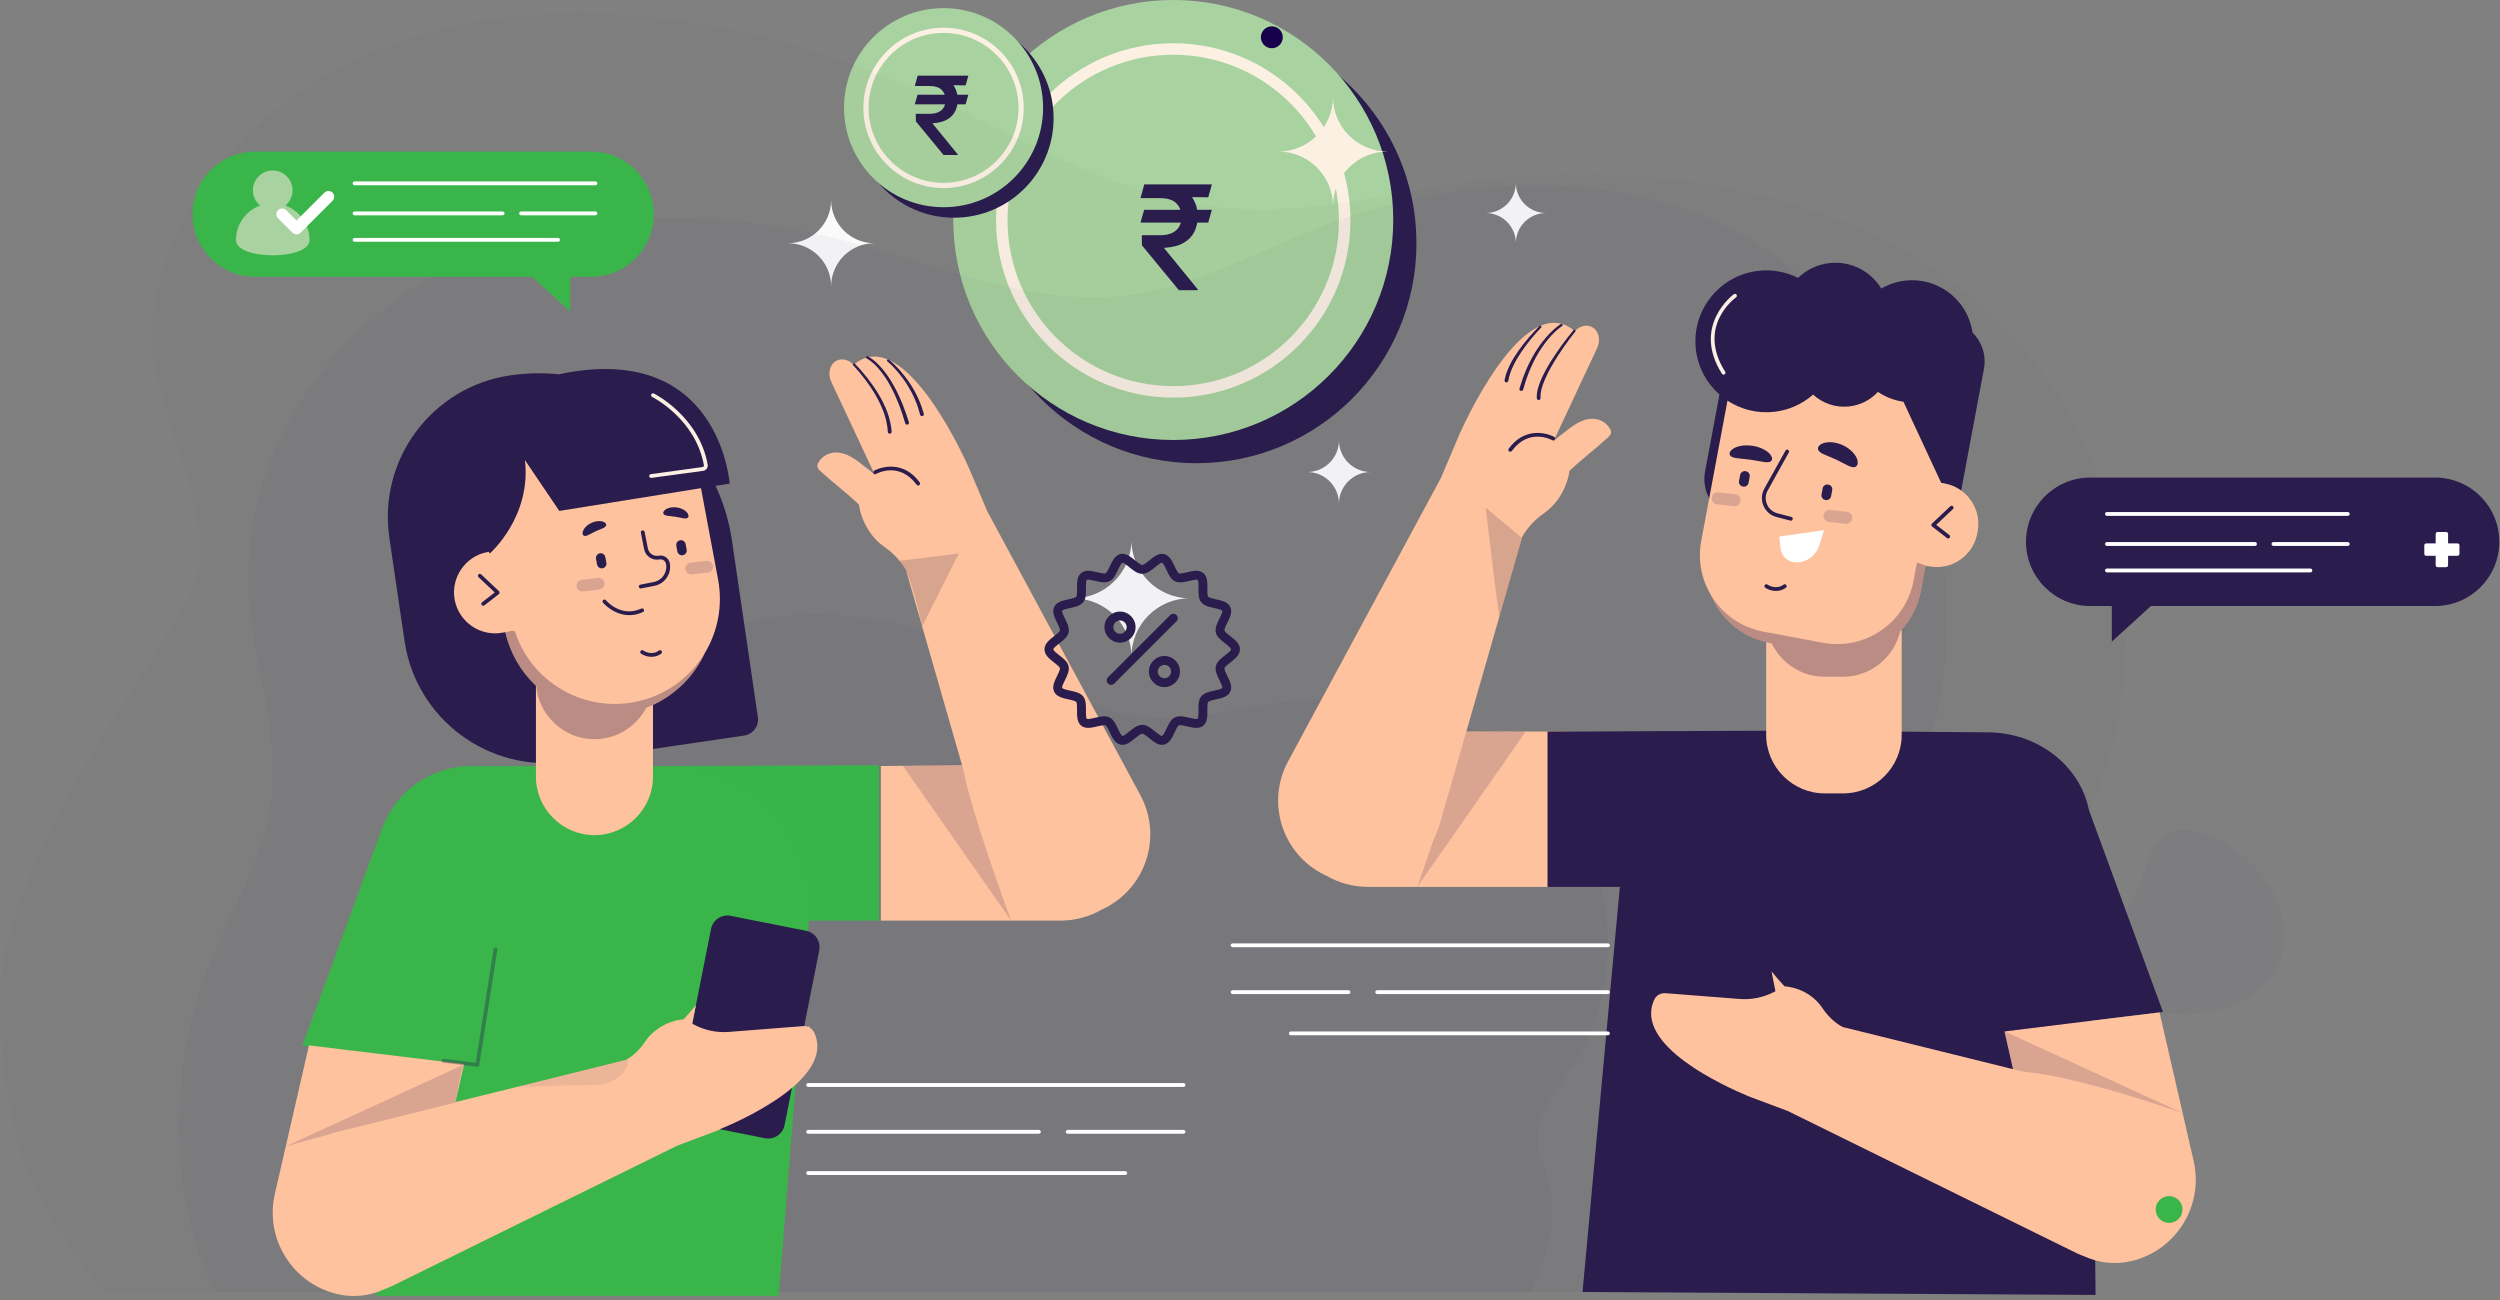 <svg width="550" height="286" viewBox="0 0 550 286" fill="none" xmlns="http://www.w3.org/2000/svg">
<rect x="0" y="0" width="550" height="286" fill="#808080" stroke="none"/>
<path d="M263.222 101.904C289.952 101.904 311.621 80.235 311.621 53.505C311.621 26.775 289.952 5.105 263.222 5.105C236.491 5.105 214.822 26.775 214.822 53.505C214.822 80.235 236.491 101.904 263.222 101.904Z" fill="#2A1C4D"/>
<path d="M258.116 96.799C284.846 96.799 306.516 75.13 306.516 48.399C306.516 21.669 284.846 0 258.116 0C231.386 0 209.717 21.669 209.717 48.399C209.717 75.13 231.386 96.799 258.116 96.799Z" fill="#A8D29F"/>
<path d="M258.116 87.475C236.622 87.475 219.135 69.988 219.135 48.493C219.135 26.999 236.622 9.512 258.116 9.512C279.61 9.512 297.097 26.999 297.097 48.493C297.097 69.989 279.61 87.475 258.116 87.475ZM258.116 12.04C238.015 12.04 221.661 28.393 221.661 48.494C221.661 68.596 238.015 84.949 258.116 84.949C278.217 84.949 294.571 68.596 294.571 48.494C294.571 28.393 278.217 12.04 258.116 12.04Z" fill="#FCF0E3"/>
<path d="M209.891 47.898C221.986 47.898 231.791 38.093 231.791 25.999C231.791 13.904 221.986 4.1 209.891 4.1C197.797 4.1 187.992 13.904 187.992 25.999C187.992 38.093 197.797 47.898 209.891 47.898Z" fill="#2A1C4D"/>
<path d="M207.582 45.589C219.676 45.589 229.481 35.784 229.481 23.69C229.481 11.595 219.676 1.791 207.582 1.791C195.487 1.791 185.683 11.595 185.683 23.69C185.683 35.784 195.487 45.589 207.582 45.589Z" fill="#A8D29F"/>
<path d="M207.582 41.37C197.857 41.37 189.944 33.458 189.944 23.733C189.944 14.007 197.857 6.095 207.582 6.095C217.308 6.095 225.22 14.007 225.22 23.733C225.22 33.458 217.308 41.37 207.582 41.37ZM207.582 7.238C198.487 7.238 191.087 14.637 191.087 23.733C191.087 32.827 198.487 40.227 207.582 40.227C216.678 40.227 224.077 32.828 224.077 23.733C224.076 14.637 216.677 7.238 207.582 7.238Z" fill="#FCF0E3"/>
<path d="M182.848 63.014C182.848 57.762 178.59 53.505 173.338 53.505C178.591 53.505 182.848 49.246 182.848 43.995C182.848 49.246 187.106 53.505 192.358 53.505C187.106 53.505 182.848 57.762 182.848 63.014Z" fill="white"/>
<path d="M294.571 110.828C294.571 106.971 291.444 103.844 287.587 103.844C291.444 103.844 294.571 100.717 294.571 96.859C294.571 100.717 297.698 103.844 301.555 103.844C297.698 103.844 294.571 106.971 294.571 110.828Z" fill="white"/>
<path d="M248.919 144.464C248.919 137.371 243.17 131.621 236.076 131.621C243.169 131.621 248.919 125.871 248.919 118.777C248.919 125.87 254.67 131.621 261.763 131.621C254.669 131.621 248.919 137.371 248.919 144.464Z" fill="white"/>
<path d="M293.258 45.374C293.258 38.728 287.87 33.339 281.224 33.339C287.87 33.339 293.258 27.951 293.258 21.304C293.258 27.95 298.647 33.339 305.293 33.339C298.647 33.339 293.258 38.727 293.258 45.374Z" fill="#FCF0E3"/>
<path d="M333.489 53.505C333.489 49.838 330.516 46.866 326.85 46.866C330.516 46.866 333.489 43.894 333.489 40.227C333.489 43.894 336.461 46.866 340.127 46.866C336.461 46.866 333.489 49.838 333.489 53.505Z" fill="white"/>
<g opacity="0.68">
<path opacity="0.47" d="M467.225 128.159C464.935 105.398 453.919 82.598 434.839 66.304C405.109 40.914 360.138 34.516 320.724 40.385C304.214 42.843 287.843 47.198 270.939 45.828C246.285 43.829 224.568 30.124 202.121 20.079C171.566 6.404 136.539 -0.955 104.056 4.995C67.224 11.742 37.026 37.226 33.423 71.038C31.79 86.359 48.381 113.351 43.145 127.871C37.835 142.597 -0.938 187.706 0.017 222.016C0.97 256.199 9.9 266.831 22.519 284.203H32.606H412.725H434.603C442.46 266.601 448.617 252.521 439.417 229.406C432.066 210.937 452.037 195.726 459.764 178.534C466.638 163.232 468.901 144.831 467.225 128.159Z" fill="#2A1C4D" fill-opacity="0.08"/>
</g>
<path opacity="0.41" d="M496.415 191.145C503.94 199.301 504.552 210.976 497.782 217.222C491.013 223.468 474.721 226.26 467.196 218.105C459.671 209.949 469.872 199.724 472.164 190.315C475.361 177.192 488.89 182.99 496.415 191.145Z" fill="#2A1C4D" fill-opacity="0.08"/>
<g opacity="0.43">
<path d="M421.764 264.064C425.78 244.1 419.343 227.071 417.737 207.496C416.217 188.963 422.8 173.376 426.451 155.725C429.701 140.016 428.618 122.222 424.539 106.782C418.968 85.703 406.14 66.184 387.659 54.285C358.86 35.744 320.454 37.927 288.643 50.681C275.319 56.023 262.414 63.13 248.144 64.928C227.332 67.55 207.076 58.58 186.802 53.199C159.205 45.873 128.91 45.329 102.871 56.892C73.349 70.001 52.356 99.595 54.809 132.19C55.921 146.96 61.605 161.534 59.593 176.207C57.551 191.087 48.712 203.537 44.032 217.551C37.644 236.681 37.062 264.794 47.332 284.203H414.85C418.021 277.856 420.357 271.059 421.764 264.064Z" fill="#2A1C4D" fill-opacity="0.08"/>
</g>
<g opacity="0.47">
<path d="M353.425 201.518C352.251 189.457 346.608 177.376 336.833 168.742C321.602 155.289 298.561 151.897 278.369 155.008C269.911 156.31 261.524 158.618 252.864 157.891C240.233 156.832 229.107 149.57 217.607 144.247C201.952 137.001 184.008 133.102 167.365 136.255C148.496 139.83 133.025 153.333 131.179 171.25C130.343 179.369 138.842 193.67 136.16 201.365C133.439 209.168 113.574 233.07 114.065 251.251C114.552 269.364 119.128 274.997 125.592 284.203H130.76H325.503H336.711C340.736 274.876 343.89 267.415 339.177 255.167C335.41 245.38 345.642 237.32 349.6 228.21C353.124 220.102 354.284 210.352 353.425 201.518Z" fill="#2A1C4D" fill-opacity="0.08"/>
</g>
<path d="M282.161 8.705C281.883 10.006 280.603 10.836 279.302 10.559C278.001 10.281 277.17 9 277.448 7.698C277.726 6.397 279.006 5.568 280.308 5.846C281.609 6.124 282.439 7.404 282.161 8.705Z" fill="#17014C"/>
<path d="M213.028 20.845L212.431 22.95H201.258L201.855 20.845H213.028ZM207.591 34.106L201.488 26.7L201.471 25.038H204.497C205.253 25.038 205.892 24.922 206.414 24.689C206.937 24.456 207.335 24.118 207.608 23.675C207.88 23.226 208.017 22.68 208.017 22.038C208.017 21.084 207.733 20.325 207.164 19.763C206.596 19.2 205.707 18.919 204.497 18.919H201.258L201.88 16.652H204.497C205.906 16.652 207.068 16.876 207.983 17.325C208.897 17.774 209.579 18.396 210.028 19.192C210.477 19.987 210.701 20.905 210.701 21.945C210.701 22.871 210.517 23.709 210.147 24.459C209.778 25.209 209.19 25.82 208.383 26.291C207.576 26.763 206.517 27.038 205.204 27.118L205.128 27.135L210.701 33.962V34.106H207.591ZM213.037 16.652L212.431 18.774L203.5 18.723L204.105 16.652H213.037Z" fill="#2A1C4D"/>
<path d="M130.062 33.353H56.118C48.513 33.353 42.348 39.518 42.348 47.124C42.348 54.729 48.512 60.894 56.118 60.894H117.057L125.441 68.533V60.894H130.063C137.668 60.894 143.833 54.729 143.833 47.124C143.831 39.518 137.667 33.353 130.062 33.353Z" fill="#39B54A"/>
<path d="M62.786 45.226C63.75 44.425 64.364 43.218 64.364 41.867C64.364 39.455 62.41 37.502 59.999 37.502C57.588 37.502 55.634 39.456 55.634 41.867C55.634 43.217 56.248 44.425 57.212 45.226C54.117 46.363 51.903 49.328 51.903 52.819C51.903 57.29 68.094 57.29 68.094 52.819C68.095 49.328 65.882 46.363 62.786 45.226Z" fill="#A8D29F"/>
<path d="M130.988 40.756H78.003C77.771 40.756 77.582 40.568 77.582 40.335C77.582 40.103 77.771 39.914 78.003 39.914H130.988C131.221 39.914 131.409 40.103 131.409 40.335C131.409 40.568 131.221 40.756 130.988 40.756Z" fill="white"/>
<path d="M122.769 53.188H78.004C77.772 53.188 77.583 53 77.583 52.767C77.583 52.535 77.772 52.346 78.004 52.346H122.769C123.001 52.346 123.19 52.535 123.19 52.767C123.19 53.001 123.001 53.188 122.769 53.188Z" fill="white"/>
<path d="M110.578 47.366H78.004C77.772 47.366 77.583 47.177 77.583 46.944C77.583 46.712 77.772 46.523 78.004 46.523H110.578C110.81 46.523 110.999 46.712 110.999 46.944C110.999 47.177 110.81 47.366 110.578 47.366Z" fill="white"/>
<path d="M130.988 47.366H114.64C114.407 47.366 114.219 47.177 114.219 46.944C114.219 46.712 114.407 46.523 114.64 46.523H130.988C131.221 46.523 131.409 46.712 131.409 46.944C131.409 47.177 131.221 47.366 130.988 47.366Z" fill="white"/>
<path d="M65.237 51.562C64.914 51.562 64.591 51.44 64.344 51.193L61.171 48.019C60.677 47.526 60.677 46.726 61.171 46.233C61.664 45.74 62.464 45.74 62.957 46.233L65.237 48.514L71.364 42.388C71.857 41.894 72.657 41.894 73.15 42.388C73.644 42.88 73.644 43.681 73.15 44.174L66.13 51.194C65.884 51.439 65.56 51.562 65.237 51.562Z" fill="white"/>
<path d="M459.853 105.066H535.718C543.521 105.066 549.846 111.392 549.846 119.194C549.846 126.997 543.52 133.322 535.718 133.322H473.197L464.596 141.16V133.322H459.854C452.051 133.322 445.727 126.997 445.727 119.194C445.725 111.392 452.05 105.066 459.853 105.066Z" fill="#2A1C4D"/>
<path d="M534.02 117.117C534.985 116.316 535.599 115.109 535.599 113.758C535.599 111.346 533.644 109.393 531.234 109.393C528.822 109.393 526.869 111.347 526.869 113.758C526.869 115.108 527.483 116.316 528.447 117.117C525.351 118.254 523.138 121.219 523.138 124.71C523.138 129.181 539.329 129.181 539.329 124.71C539.329 121.22 537.116 118.255 534.02 117.117Z" fill="#2A1C4D"/>
<path d="M540.669 119.547H538.578V117.456C538.578 117.229 538.394 117.045 538.167 117.045H536.259C536.033 117.045 535.849 117.229 535.849 117.456V119.547H533.758C533.531 119.547 533.348 119.73 533.348 119.957V121.865C533.348 122.092 533.531 122.275 533.758 122.275H535.849V124.366C535.849 124.593 536.033 124.777 536.259 124.777H538.167C538.394 124.777 538.578 124.593 538.578 124.366V122.275H540.669C540.895 122.275 541.079 122.092 541.079 121.865V119.957C541.079 119.73 540.895 119.547 540.669 119.547Z" fill="white"/>
<path d="M516.512 113.491H463.528C463.295 113.491 463.106 113.302 463.106 113.07C463.106 112.837 463.295 112.648 463.528 112.648H516.512C516.744 112.648 516.933 112.837 516.933 113.07C516.933 113.302 516.745 113.491 516.512 113.491Z" fill="white"/>
<path d="M508.291 125.923H463.528C463.295 125.923 463.106 125.734 463.106 125.502C463.106 125.269 463.295 125.081 463.528 125.081H508.291C508.524 125.081 508.712 125.269 508.712 125.502C508.712 125.734 508.524 125.923 508.291 125.923Z" fill="white"/>
<path d="M496.101 120.1H463.528C463.295 120.1 463.106 119.911 463.106 119.679C463.106 119.446 463.295 119.258 463.528 119.258H496.101C496.334 119.258 496.523 119.446 496.523 119.679C496.523 119.911 496.334 120.1 496.101 120.1Z" fill="white"/>
<path d="M516.512 120.1H500.163C499.931 120.1 499.742 119.911 499.742 119.679C499.742 119.446 499.931 119.258 500.163 119.258H516.512C516.744 119.258 516.933 119.446 516.933 119.679C516.933 119.911 516.745 120.1 516.512 120.1Z" fill="white"/>
<path d="M266.605 46.159L265.809 48.966H250.912L251.707 46.159H266.605ZM259.355 63.841L251.218 53.966L251.196 51.75H255.23C256.237 51.75 257.09 51.595 257.787 51.284C258.484 50.973 259.014 50.523 259.378 49.932C259.741 49.333 259.923 48.606 259.923 47.75C259.923 46.477 259.544 45.466 258.787 44.716C258.029 43.966 256.843 43.591 255.23 43.591H250.912L251.741 40.568H255.23C257.109 40.568 258.658 40.867 259.878 41.466C261.097 42.064 262.006 42.894 262.605 43.955C263.203 45.015 263.503 46.239 263.503 47.625C263.503 48.86 263.256 49.977 262.764 50.977C262.271 51.977 261.487 52.792 260.412 53.42C259.336 54.049 257.923 54.417 256.173 54.523L256.071 54.545L263.503 63.648V63.841H259.355ZM266.616 40.568L265.809 43.398L253.9 43.33L254.707 40.568H266.616Z" fill="#2A1C4D"/>
<path d="M322.612 160.875L322.64 160.778L334.833 118.361L334.781 118.321C335.329 117.248 336.751 114.946 339.659 112.917C344.686 109.411 345.285 103.602 345.285 103.602C347.969 101.004 350.995 98.787 353.736 96.25C354.021 95.986 354.319 95.695 354.404 95.314C354.497 94.89 354.299 94.456 354.057 94.096C352.642 91.999 350.043 91.696 347.88 92.665C346.614 93.232 345.481 94.038 344.42 94.925C343.916 95.346 342.198 96.502 341.677 97.272L351.376 76.562C352.238 74.724 351.673 72.625 350.124 71.899C349.349 71.536 348.468 71.582 347.674 71.95C347.17 72.182 346.71 72.556 346.325 73.023C346.354 72.872 346.372 72.782 346.372 72.782C335.012 63.23 320.996 95.742 320.996 95.742L317.018 105.129L283.279 167.684C278.508 176.76 282.186 187.984 291.403 192.477C291.536 192.542 291.67 192.598 291.803 192.66C294.508 194.221 297.644 195.119 300.992 195.119H367.389L381.697 161.114L322.612 160.875Z" fill="#FEC29E"/>
<path opacity="0.17" d="M311.241 195.101C309.083 195.035 310.389 195.075 311.241 195.101V195.101Z" fill="#2A1C4D"/>
<path opacity="0.17" d="M311.253 195.101C311.555 195.11 311.797 195.118 311.797 195.118C311.591 195.111 311.417 195.106 311.253 195.101Z" fill="#2A1C4D"/>
<path opacity="0.17" d="M322.64 160.778L320.708 167.498C320.206 169.364 319.626 171.367 319.008 173.411L316.674 181.533C316.351 182.574 315.943 183.562 315.464 184.495C313.454 190.508 311.796 195.118 311.796 195.118L335.674 160.927C329.735 160.927 328.373 160.785 322.64 160.778Z" fill="#2A1C4D"/>
<path d="M332.253 99.387C332.166 99.387 332.079 99.36 332.003 99.304C331.816 99.166 331.776 98.903 331.915 98.716C336.153 92.968 341.85 96.074 341.906 96.105C342.108 96.219 342.179 96.475 342.066 96.678C341.953 96.88 341.696 96.952 341.493 96.84C341.286 96.725 336.382 94.077 332.592 99.216C332.51 99.328 332.382 99.387 332.253 99.387Z" fill="#2A1C4D"/>
<path d="M346.563 72.942C344.813 75.147 343.183 77.468 341.74 79.88C341.021 81.087 340.37 82.333 339.825 83.612C339.288 84.881 338.853 86.246 338.923 87.532L338.924 87.559C338.937 87.791 338.758 87.989 338.527 88.002C338.294 88.014 338.096 87.836 338.084 87.604C338.084 87.602 338.084 87.597 338.083 87.594C338.037 86.028 338.553 84.629 339.129 83.315C339.721 82 340.412 80.744 341.166 79.533C342.681 77.112 344.361 74.819 346.177 72.623C346.266 72.516 346.424 72.5 346.531 72.589C346.636 72.676 346.652 72.831 346.568 72.938L346.563 72.942Z" fill="#2A1C4D"/>
<path d="M343.636 71.74C342.525 72.505 341.527 73.518 340.634 74.57C339.741 75.634 338.957 76.787 338.25 77.983C337.558 79.19 336.948 80.443 336.429 81.734C336.154 82.374 335.948 83.041 335.705 83.692L335.101 85.691L335.094 85.715C335.026 85.938 334.791 86.064 334.569 85.997C334.347 85.929 334.22 85.694 334.288 85.472C334.289 85.47 334.289 85.466 334.29 85.464L334.946 83.431C335.208 82.769 335.431 82.091 335.725 81.441C336.282 80.129 336.93 78.857 337.664 77.634C338.412 76.419 339.238 75.252 340.178 74.177C341.127 73.105 342.137 72.103 343.365 71.292C343.485 71.213 343.647 71.246 343.727 71.366C343.805 71.485 343.774 71.645 343.657 71.725L343.636 71.74Z" fill="#2A1C4D"/>
<path d="M339.043 72.063C337.431 73.751 335.93 75.574 334.633 77.512C333.993 78.486 333.378 79.48 332.895 80.528C332.409 81.572 332.007 82.656 331.832 83.763L331.83 83.773C331.794 84.003 331.579 84.16 331.349 84.123C331.119 84.087 330.962 83.871 330.998 83.642C330.998 83.639 330.999 83.634 331 83.632C331.225 82.408 331.683 81.274 332.217 80.197C332.749 79.116 333.404 78.114 334.083 77.136C335.46 75.189 337.012 73.395 338.698 71.715C338.794 71.619 338.949 71.62 339.045 71.716C339.14 71.81 339.141 71.962 339.05 72.058L339.043 72.063Z" fill="#2A1C4D"/>
<path d="M475.857 222.638L459.57 178.241C457.631 168.498 448.363 161.113 437.213 161.113L391.717 160.752L340.459 160.947V195.119H356.366L348.156 284.244L461.026 284.882L460.393 224.531L475.857 222.638Z" fill="#2A1C4D"/>
<path opacity="0.05" d="M391.628 161.132L391.718 160.751L340.46 160.946V195.118H356.367L356.45 194.216C356.45 176.181 372.129 161.527 391.628 161.132Z" fill="#2A1C4D"/>
<path opacity="0.18" d="M326.851 111.684C326.851 111.684 329.727 136.12 329.897 135.531C330.066 134.942 334.833 118.36 334.833 118.36L326.851 111.684Z" fill="#2A1C4D"/>
<path d="M394.037 235.394L389.73 213.684L386.406 196.934C386.016 194.963 384.084 193.671 382.113 194.062L365.475 197.363C363.504 197.754 362.212 199.686 362.603 201.657L365.948 218.515L368.601 231.887L370.234 240.117C370.625 242.087 372.557 243.379 374.527 242.988L384.354 241.039L391.165 239.687C393.135 239.295 394.428 237.364 394.037 235.394Z" fill="#2A1C4D"/>
<path d="M482.599 255.402L475.096 222.732L440.983 226.906L442.856 235.215L442.683 235.172L405.601 225.993L405.569 226.038C404.546 225.525 402.623 224.303 400.933 221.776C397.824 217.129 392.601 217.001 392.601 217.001C391.594 215.947 390.657 214.821 389.73 213.684L390.599 218.063L390.381 218.178C388.024 219.427 385.365 219.981 382.704 219.773C377.782 219.389 369.742 218.762 366.399 218.501C365.379 218.421 364.399 218.963 363.96 219.888C359.187 229.92 379.679 239.098 384.355 241.038H384.354C384.415 241.063 384.463 241.083 384.519 241.106C384.586 241.134 384.651 241.161 384.71 241.185C384.778 241.213 384.832 241.234 384.889 241.257C384.942 241.278 384.995 241.3 385.038 241.317C385.098 241.341 385.138 241.357 385.178 241.372C385.195 241.379 385.217 241.388 385.232 241.393C385.276 241.41 385.301 241.42 385.301 241.42L393.322 244.426L456.809 275.676C457.398 275.958 457.994 276.205 458.597 276.419C461.675 277.829 465.218 278.287 468.773 277.471C478.685 275.195 484.875 265.314 482.599 255.402Z" fill="#FEC29E"/>
<path opacity="0.17" d="M480.18 244.869L440.984 226.905C442.293 232.605 441.531 230.089 442.685 235.172L445.352 235.832C456.639 236.594 480.18 244.869 480.18 244.869Z" fill="#2A1C4D"/>
<path opacity="0.35" d="M437.816 227.326C437.62 227.326 437.445 227.188 437.405 226.991L432.508 203.268C432.46 203.04 432.607 202.818 432.835 202.771C433.058 202.718 433.285 202.868 433.333 203.097L438.152 226.438L454.647 224.34C454.875 224.307 455.088 224.473 455.118 224.704C455.148 224.935 454.984 225.146 454.753 225.176L437.872 227.324C437.853 227.325 437.834 227.326 437.816 227.326Z" fill="#2A1C4D"/>
<path opacity="0.17" d="M480.447 246.219C480.479 246.38 480.505 246.508 480.514 246.555C480.507 246.522 480.486 246.415 480.447 246.219Z" fill="#2A1C4D"/>
<path opacity="0.17" d="M480.514 246.555C480.518 246.575 480.519 246.579 480.514 246.555V246.555Z" fill="#2A1C4D"/>
<path opacity="0.17" d="M480.18 244.869C480.18 244.869 480.271 245.327 480.357 245.769C480.31 245.529 480.254 245.246 480.18 244.869Z" fill="#2A1C4D"/>
<path opacity="0.17" d="M480.357 245.77C480.394 245.952 480.424 246.106 480.447 246.22C480.421 246.086 480.389 245.93 480.357 245.77Z" fill="#2A1C4D"/>
<path d="M433.955 73.157C432.917 66.005 426.391 60.916 419.159 61.733C417.239 61.95 415.466 62.569 413.898 63.484C411.571 59.676 407.19 57.343 402.463 57.878C399.761 58.183 397.385 59.383 395.571 61.138C392.961 59.83 389.96 59.229 386.843 59.582C378.279 60.551 372.121 68.279 373.09 76.843C373.543 80.848 375.478 84.322 378.282 86.791L375.111 103.735C374.2 108.598 377.405 113.279 382.268 114.19L419.85 121.226C424.714 122.136 429.394 118.932 430.306 114.067L436.462 81.177C437.03 78.141 435.995 75.178 433.955 73.157Z" fill="#2A1C4D"/>
<path d="M379.179 82.422C379.04 82.422 378.904 82.352 378.823 82.225C372.11 71.602 381.356 64.79 381.45 64.722C381.64 64.586 381.901 64.63 382.037 64.819C382.172 65.008 382.129 65.27 381.941 65.406C381.583 65.664 373.252 71.832 379.535 81.775C379.66 81.971 379.601 82.232 379.405 82.356C379.334 82.4 379.257 82.422 379.179 82.422Z" fill="#FCF0E3"/>
<path d="M427.876 106.371L427.054 106.217L418.758 88.386C416.717 88.091 414.804 87.338 413.145 86.215C411.553 87.938 409.364 89.126 406.85 89.41C403.825 89.752 400.968 88.718 398.883 86.814C396.571 88.846 393.642 90.223 390.35 90.596C386.587 91.021 382.986 90.068 380.047 88.142L374.268 119.012C373.47 123.276 374.346 127.457 376.409 130.909C378.462 135.988 382.879 139.978 388.562 141.286V161.671C388.562 168.753 394.356 174.547 401.437 174.547H405.498C412.579 174.547 418.373 168.753 418.373 161.671V138.526C420.462 136.231 421.973 133.361 422.585 130.086L423.64 124.45L424.462 124.604C429.34 125.517 434.078 122.273 434.991 117.395L435.084 116.9C435.998 112.022 432.754 107.284 427.876 106.371Z" fill="#FEC29E"/>
<path opacity="0.32" d="M421.73 123.734L420.977 127.756C419.24 137.032 410.312 143.145 401.035 141.408L387.92 138.953C382.908 138.015 378.835 134.968 376.409 130.911C378.547 136.2 383.239 140.329 389.263 141.456L389.786 141.554C391.871 145.872 396.285 148.877 401.378 148.877H405.491C411.567 148.877 416.683 144.607 418.017 138.922C420.295 136.568 421.937 133.547 422.585 130.086L423.64 124.449L421.73 123.734Z" fill="#2A1C4D"/>
<path d="M428.596 118.463C428.506 118.463 428.414 118.434 428.338 118.374L425.061 115.831C424.964 115.756 424.905 115.641 424.899 115.518C424.892 115.396 424.941 115.277 425.03 115.192L429.071 111.377C429.239 111.219 429.508 111.226 429.666 111.395C429.825 111.564 429.818 111.83 429.648 111.99L425.965 115.467L428.854 117.709C429.038 117.851 429.071 118.116 428.928 118.3C428.846 118.406 428.722 118.463 428.596 118.463Z" fill="#2A1C4D"/>
<path d="M407.759 102.792C407.126 102.774 406.475 102.39 405.824 102.056C405.176 101.706 404.516 101.37 403.933 101.098C403.349 100.826 402.667 100.536 401.982 100.265C401.307 99.981 400.592 99.727 400.179 99.257C399.776 98.812 399.856 98.109 400.797 97.639C401.694 97.171 403.521 97.061 405.457 97.958C407.386 98.863 408.452 100.323 408.649 101.3C408.87 102.313 408.365 102.816 407.759 102.792Z" fill="#2A1C4D"/>
<path d="M380.963 100.483C381.509 100.783 382.262 100.825 382.989 100.901C383.723 100.964 384.458 101.044 385.096 101.135C385.734 101.224 386.464 101.349 387.187 101.489C387.908 101.615 388.649 101.783 389.246 101.642C389.822 101.514 390.125 100.956 389.574 100.141C389.06 99.351 387.572 98.361 385.459 98.061C383.348 97.77 381.677 98.317 380.996 98.94C380.274 99.577 380.436 100.2 380.963 100.483Z" fill="#2A1C4D"/>
<path d="M401.564 109.991L401.622 110.002C402.185 110.107 402.732 109.733 402.838 109.169L403.088 107.835C403.193 107.272 402.818 106.724 402.255 106.619L402.198 106.608C401.634 106.503 401.087 106.878 400.981 107.44L400.731 108.774C400.627 109.339 401.002 109.886 401.564 109.991Z" fill="#2A1C4D"/>
<path d="M383.411 107.042L383.468 107.052C384.032 107.158 384.579 106.783 384.685 106.22L384.935 104.886C385.04 104.323 384.665 103.776 384.102 103.67L384.044 103.659C383.481 103.554 382.934 103.929 382.828 104.491L382.578 105.825C382.473 106.389 382.848 106.936 383.411 107.042Z" fill="#2A1C4D"/>
<path opacity="0.17" d="M402.314 114.817L406.041 115.237C406.746 115.316 407.388 114.804 407.467 114.099L407.476 114.027C407.555 113.322 407.043 112.68 406.338 112.601L402.611 112.181C401.906 112.102 401.264 112.614 401.185 113.319L401.176 113.391C401.096 114.097 401.608 114.738 402.314 114.817Z" fill="#2A1C4D"/>
<path opacity="0.17" d="M377.735 110.946L381.461 111.365C382.167 111.444 382.809 110.932 382.888 110.227L382.896 110.156C382.976 109.45 382.464 108.808 381.759 108.729L378.032 108.31C377.327 108.231 376.685 108.743 376.605 109.448L376.597 109.519C376.518 110.224 377.03 110.867 377.735 110.946Z" fill="#2A1C4D"/>
<path d="M392.647 128.53C392.776 128.53 392.905 128.59 392.986 128.703C393.124 128.891 393.082 129.154 392.895 129.291C391.13 130.581 389.153 129.857 388.354 129.296C388.164 129.162 388.118 128.901 388.252 128.71C388.385 128.52 388.647 128.475 388.837 128.606C388.912 128.659 390.687 129.862 392.398 128.611C392.473 128.557 392.56 128.53 392.647 128.53Z" fill="#2A1C4D"/>
<path d="M391.443 118.041L401.292 116.633L400.213 120.054C399.522 122.245 397.491 123.734 395.194 123.734C393.408 123.734 391.909 122.387 391.718 120.611L391.443 118.041Z" fill="white"/>
<path d="M393.991 114.55C393.956 114.55 393.92 114.546 393.885 114.536L390.831 113.741C389.536 113.404 388.491 112.505 387.964 111.275C387.438 110.045 387.508 108.668 388.157 107.499L392.808 99.129C392.922 98.923 393.178 98.852 393.381 98.965C393.584 99.078 393.657 99.335 393.545 99.538L388.894 107.908C388.371 108.849 388.315 109.956 388.738 110.944C389.162 111.934 390.001 112.657 391.042 112.928L394.096 113.723C394.322 113.781 394.457 114.012 394.397 114.236C394.349 114.424 394.178 114.55 393.991 114.55Z" fill="#2A1C4D"/>
<path d="M250.971 175.1L217.232 112.545L213.254 103.159C213.254 103.159 199.237 70.647 187.878 80.199C187.878 80.199 187.896 80.289 187.925 80.44C187.539 79.972 187.079 79.598 186.576 79.366C185.781 78.999 184.901 78.953 184.126 79.316C182.576 80.042 182.013 82.141 182.874 83.979L192.573 104.689C192.051 103.919 190.333 102.763 189.83 102.342C188.769 101.455 187.636 100.649 186.37 100.082C184.207 99.113 181.608 99.416 180.193 101.513C179.95 101.873 179.752 102.307 179.846 102.731C179.929 103.112 180.227 103.403 180.514 103.667C183.254 106.205 186.279 108.421 188.963 111.019C188.963 111.019 189.564 116.828 194.59 120.334C197.498 122.363 198.92 124.665 199.468 125.738L199.416 125.778L211.637 168.292L193.79 168.53V202.535H233.259C236.611 202.535 239.75 201.635 242.458 200.07C242.588 200.01 242.719 199.956 242.848 199.893C252.064 195.4 255.742 184.176 250.971 175.1Z" fill="#FEC29E"/>
<path opacity="0.17" d="M222.451 202.535C222.451 202.535 213.28 177.86 211.704 168.194C205.627 168.194 204.703 168.465 198.627 168.465L222.451 202.535Z" fill="#2A1C4D"/>
<path d="M201.996 106.804C201.867 106.804 201.739 106.745 201.656 106.633C197.867 101.494 192.962 104.142 192.755 104.258C192.552 104.37 192.296 104.298 192.183 104.095C192.069 103.893 192.141 103.637 192.344 103.523C192.401 103.491 198.097 100.387 202.334 106.133C202.473 106.32 202.433 106.584 202.246 106.721C202.17 106.778 202.083 106.804 201.996 106.804Z" fill="#2A1C4D"/>
<path d="M188.054 80.019C189.077 81.04 190.006 82.124 190.891 83.252C191.77 84.384 192.594 85.562 193.331 86.798C194.057 88.04 194.704 89.335 195.219 90.692C195.706 92.059 196.051 93.487 196.166 94.958C196.185 95.19 196.011 95.393 195.78 95.41C195.548 95.429 195.345 95.255 195.327 95.024C195.327 95.022 195.327 95.019 195.327 95.018L195.326 95C195.244 93.629 194.948 92.268 194.506 90.947C194.038 89.633 193.436 88.363 192.751 87.136C192.055 85.914 191.269 84.741 190.426 83.61C189.579 82.484 188.674 81.386 187.703 80.376L187.697 80.371C187.601 80.27 187.604 80.112 187.704 80.016C187.802 79.922 187.957 79.923 188.054 80.019Z" fill="#2A1C4D"/>
<path d="M190.902 78.4C192.276 79.11 193.282 80.166 194.224 81.278C195.149 82.401 195.954 83.615 196.645 84.886C197.359 86.147 197.95 87.467 198.512 88.798L199.277 90.823L199.958 92.876C200.031 93.097 199.911 93.335 199.691 93.408C199.47 93.481 199.232 93.362 199.158 93.141C199.157 93.139 199.157 93.138 199.157 93.136L199.151 93.118L198.518 91.084L197.802 89.079C197.276 87.764 196.721 86.457 196.046 85.214C195.393 83.959 194.631 82.762 193.757 81.66C192.888 80.578 191.868 79.514 190.699 78.882L190.659 78.861C190.533 78.793 190.486 78.635 190.554 78.508C190.621 78.382 190.776 78.335 190.902 78.4Z" fill="#2A1C4D"/>
<path d="M195.528 79.112C196.474 79.875 197.309 80.72 198.1 81.619C198.888 82.517 199.615 83.471 200.264 84.478C200.917 85.48 201.508 86.528 201.997 87.625C202.514 88.71 202.893 89.855 203.239 91.008C203.306 91.23 203.18 91.465 202.957 91.532C202.735 91.599 202.5 91.474 202.432 91.25C202.431 91.248 202.431 91.245 202.43 91.243L202.424 91.222C202.117 90.106 201.781 88.992 201.306 87.93C200.859 86.858 200.312 85.827 199.7 84.835C199.094 83.84 198.408 82.892 197.66 81.996C196.914 81.103 196.101 80.243 195.226 79.5L195.215 79.491C195.111 79.403 195.099 79.248 195.186 79.145C195.274 79.043 195.425 79.029 195.528 79.112Z" fill="#2A1C4D"/>
<path opacity="0.18" d="M197.896 123.373L210.933 121.764L202.871 137.8C202.871 137.8 200.472 125.875 197.896 123.373Z" fill="#2A1C4D"/>
<path d="M145.503 168.53L145.506 168.545C145.305 168.54 145.105 168.53 144.903 168.53H103.706C94.762 168.53 87.133 174.146 84.143 182.043L84.139 182.042L84.076 182.213C84.065 182.24 84.055 182.268 84.045 182.295L66.524 230.056L82.79 232.046V285.086H171.314L177.933 202.535H193.333V168.363L145.503 168.53Z" fill="#39B54A"/>
<path opacity="0.05" d="M193.789 168.364L146.759 168.56L146.76 168.566C164.392 169.301 178.462 183.821 178.462 201.634L178.389 202.536H193.789V168.364Z" fill="#39B54A"/>
<path d="M177.364 204.78L160.726 201.479C158.755 201.088 156.823 202.38 156.432 204.351L153.109 221.101L148.801 242.811C148.41 244.781 149.702 246.713 151.673 247.104L158.484 248.456L168.31 250.405C170.281 250.796 172.213 249.504 172.604 247.534L174.237 239.304L176.89 225.932L180.235 209.074C180.626 207.103 179.334 205.171 177.364 204.78Z" fill="#2A1C4D"/>
<path d="M179.108 227.134C178.9 226.699 178.57 226.352 178.176 226.111C178.105 226.006 178.048 225.902 177.971 225.797C177.971 225.797 177.822 225.816 177.573 225.847C177.284 225.763 176.979 225.723 176.669 225.747C173.327 226.008 165.286 226.635 160.364 227.019C157.704 227.227 155.045 226.673 152.687 225.424L152.294 225.216L153.11 221.101C152.23 222.179 151.337 223.245 150.388 224.252C149.907 224.279 147.162 224.522 144.594 226.437C143.642 227.108 142.704 227.999 141.906 229.191C140.904 230.69 139.821 231.724 138.891 232.429C138.347 232.82 137.863 233.1 137.498 233.284L137.466 233.238L100.381 242.419L100.211 242.461L102.093 234.111L67.972 229.978L60.469 262.648C58.193 272.56 64.383 282.44 74.295 284.717C77.85 285.533 81.393 285.074 84.472 283.665C85.074 283.451 85.67 283.204 86.26 282.922L149.03 252.025L157.538 248.835C157.538 248.835 157.883 248.703 158.485 248.454L158.36 248.429C162.242 246.849 184.01 237.441 179.108 227.134Z" fill="#FEC29E"/>
<path opacity="0.17" d="M62.398 253.607C62.362 253.786 62.34 253.895 62.331 253.945C62.343 253.884 62.366 253.762 62.398 253.607Z" fill="#2A1C4D"/>
<path opacity="0.17" d="M100.152 242.59C100.92 239.055 100.698 239.359 101.864 234.283L62.659 252.287C62.659 252.287 66.544 251.117 71.905 249.695C72.403 249.513 72.91 249.345 73.433 249.205L100.152 242.59Z" fill="#2A1C4D"/>
<path opacity="0.17" d="M62.493 253.126C62.459 253.296 62.426 253.463 62.398 253.608C62.421 253.485 62.453 253.323 62.493 253.126Z" fill="#2A1C4D"/>
<path opacity="0.17" d="M62.331 253.945C62.321 253.995 62.321 253.998 62.331 253.945V253.945Z" fill="#2A1C4D"/>
<path opacity="0.17" d="M62.659 252.287C62.591 252.632 62.539 252.897 62.493 253.126C62.577 252.704 62.659 252.287 62.659 252.287Z" fill="#2A1C4D"/>
<path opacity="0.35" d="M105.022 234.704C105.005 234.704 104.988 234.703 104.97 234.7L97.527 233.782C97.296 233.754 97.132 233.543 97.16 233.312C97.189 233.082 97.403 232.915 97.63 232.945L104.669 233.814L108.587 208.806C108.623 208.576 108.838 208.422 109.069 208.455C109.299 208.491 109.455 208.706 109.42 208.935L105.437 234.347C105.405 234.555 105.226 234.704 105.022 234.704Z" fill="#2A1C4D"/>
<path opacity="0.08" d="M113.718 239.092L130.524 238.671C133.659 239.082 138.65 236.254 138.07 233.145L113.718 239.092Z" fill="#2A1C4D"/>
<path d="M166.738 157.771L161.023 118.872C160.397 114.611 159.158 110.592 157.422 106.882L160.525 106.384C160.525 106.384 158.347 74.81 122.935 82.349C119.447 81.988 115.859 82.049 112.23 82.582C95.027 85.109 83.13 101.104 85.658 118.307L88.99 140.983C91.517 158.186 107.512 170.083 124.715 167.556L163.724 161.824C165.676 161.536 167.025 159.722 166.738 157.771Z" fill="#2A1C4D"/>
<path d="M143.247 105.145C143.04 105.145 142.86 104.992 142.83 104.781C142.799 104.55 142.96 104.338 143.19 104.306L154.578 102.751C154.669 102.738 154.752 102.688 154.806 102.613C154.836 102.572 154.883 102.485 154.863 102.372C153.022 92.108 143.566 87.372 143.471 87.326C143.262 87.224 143.175 86.972 143.277 86.763C143.38 86.554 143.633 86.466 143.841 86.569C143.94 86.617 153.773 91.529 155.692 102.223C155.747 102.534 155.675 102.848 155.486 103.107C155.298 103.367 155.008 103.541 154.69 103.584L143.303 105.139C143.285 105.144 143.265 105.145 143.247 105.145Z" fill="#FCF0E3"/>
<path d="M154.217 107.397L123.046 112.405L115.481 101.216C116.967 113.7 107.761 121.764 107.761 121.764C107.761 121.764 107.667 121.635 107.503 121.399L107.245 121.447C102.367 122.36 99.123 127.098 100.036 131.976C100.949 136.854 105.687 140.098 110.565 139.185L111.16 139.074C112.225 143.751 114.629 147.803 117.906 150.88V170.858C117.906 177.939 123.7 183.733 130.781 183.733C137.862 183.733 143.657 177.939 143.657 170.858V155.081C148.785 152.72 152.801 148.598 155.093 143.613C155.098 143.605 155.103 143.598 155.108 143.59C157.894 138.923 159.058 133.263 157.98 127.499L154.217 107.397Z" fill="#FEC29E"/>
<path opacity="0.32" d="M139.513 154.473C127.964 156.635 116.814 149.804 113.28 138.919C113.164 138.562 111.13 139.03 111.182 139.249C112.273 143.884 114.698 147.89 117.967 150.938C118.572 157.468 124.101 162.627 130.782 162.627C135.723 162.627 140.031 159.801 142.187 155.69C148.026 153.475 152.603 149.049 155.107 143.59C151.827 149.085 146.298 153.203 139.513 154.473Z" fill="#2A1C4D"/>
<path d="M106.301 133.267C106.176 133.267 106.051 133.211 105.969 133.104C105.826 132.92 105.859 132.656 106.043 132.513L108.843 130.34L105.269 126.967C105.1 126.808 105.092 126.541 105.251 126.372C105.411 126.202 105.677 126.196 105.847 126.354L109.779 130.065C109.868 130.15 109.916 130.268 109.91 130.391C109.904 130.514 109.844 130.629 109.748 130.704L106.559 133.178C106.483 133.238 106.392 133.267 106.301 133.267Z" fill="#2A1C4D"/>
<path d="M128.728 117.913C129.104 117.902 129.491 117.675 129.877 117.476C130.262 117.268 130.654 117.069 131 116.908C131.347 116.746 131.752 116.574 132.159 116.413C132.559 116.244 132.984 116.093 133.229 115.815C133.468 115.55 133.421 115.133 132.862 114.854C132.33 114.577 131.245 114.511 130.095 115.043C128.95 115.58 128.317 116.447 128.2 117.026C128.069 117.629 128.369 117.928 128.728 117.913Z" fill="#2A1C4D"/>
<path d="M151.069 114.027C150.705 114.121 150.271 114.009 149.845 113.926C149.418 113.832 148.986 113.749 148.608 113.69C148.23 113.63 147.794 113.577 147.358 113.535C146.927 113.483 146.477 113.456 146.164 113.256C145.862 113.067 145.791 112.654 146.252 112.231C146.686 111.818 147.71 111.455 148.963 111.648C150.212 111.848 151.06 112.506 151.333 113.03C151.625 113.572 151.419 113.942 151.069 114.027Z" fill="#2A1C4D"/>
<path d="M138.448 135.337C134.993 135.337 132.688 132.626 132.659 132.591C132.51 132.412 132.535 132.147 132.713 131.998C132.891 131.85 133.157 131.873 133.306 132.051C133.44 132.211 136.636 135.943 141.1 133.883C141.311 133.785 141.562 133.878 141.659 134.089C141.757 134.3 141.664 134.55 141.453 134.648C140.384 135.142 139.374 135.337 138.448 135.337Z" fill="#2A1C4D"/>
<path d="M140.962 129.46C140.765 129.46 140.589 129.321 140.549 129.12C140.504 128.892 140.653 128.671 140.881 128.626L143.843 128.043C145.684 127.681 146.886 125.889 146.523 124.049C146.393 123.383 145.745 122.951 145.081 123.08C143.523 123.384 142.01 122.369 141.704 120.814L140.989 117.181C140.944 116.953 141.092 116.732 141.32 116.687C141.549 116.642 141.77 116.792 141.815 117.019L142.53 120.652C142.746 121.753 143.819 122.471 144.917 122.255C145.462 122.149 146.012 122.259 146.471 122.567C146.93 122.875 147.242 123.344 147.349 123.887C147.801 126.183 146.3 128.419 144.004 128.871L141.042 129.454C141.016 129.457 140.989 129.46 140.962 129.46Z" fill="#2A1C4D"/>
<path d="M132.572 125.019C132.008 125.124 131.461 124.749 131.356 124.186L131.123 122.944C131.018 122.38 131.393 121.833 131.956 121.728C132.52 121.622 133.067 121.997 133.172 122.56L133.405 123.802C133.51 124.366 133.135 124.914 132.572 125.019Z" fill="#2A1C4D"/>
<path d="M150.233 122.149C149.669 122.255 149.122 121.88 149.017 121.317L148.784 120.075C148.679 119.512 149.054 118.964 149.616 118.859C150.18 118.754 150.727 119.129 150.833 119.692L151.065 120.934C151.171 121.497 150.796 122.043 150.233 122.149Z" fill="#2A1C4D"/>
<path opacity="0.17" d="M131.837 129.713L128.28 130.113C127.576 130.192 126.933 129.68 126.854 128.975C126.775 128.27 127.287 127.628 127.992 127.549L131.548 127.149C132.253 127.07 132.896 127.582 132.975 128.286C133.055 128.991 132.542 129.634 131.837 129.713Z" fill="#2A1C4D"/>
<path opacity="0.17" d="M155.749 125.946L152.193 126.346C151.488 126.425 150.845 125.913 150.766 125.208C150.687 124.503 151.199 123.861 151.905 123.782L155.461 123.382C156.166 123.302 156.809 123.814 156.888 124.519C156.966 125.225 156.454 125.867 155.749 125.946Z" fill="#2A1C4D"/>
<path d="M145.217 143.038C145.131 143.038 145.043 143.064 144.969 143.119C143.312 144.331 141.591 143.164 141.519 143.114C141.328 142.981 141.067 143.028 140.933 143.218C140.8 143.409 140.845 143.671 141.035 143.804C141.815 144.352 143.745 145.058 145.466 143.8C145.654 143.662 145.694 143.399 145.558 143.211C145.475 143.098 145.347 143.038 145.217 143.038Z" fill="#2A1C4D"/>
<path d="M353.744 208.39H271.18C270.947 208.39 270.759 208.201 270.759 207.969C270.759 207.737 270.947 207.548 271.18 207.548H353.743C353.976 207.548 354.164 207.737 354.164 207.969C354.164 208.201 353.976 208.39 353.744 208.39Z" fill="white"/>
<path d="M353.744 227.764H283.989C283.757 227.764 283.568 227.575 283.568 227.342C283.568 227.11 283.757 226.921 283.989 226.921H353.744C353.976 226.921 354.165 227.11 354.165 227.342C354.165 227.575 353.976 227.764 353.744 227.764Z" fill="white"/>
<path d="M353.745 218.69H302.986C302.753 218.69 302.564 218.501 302.564 218.269C302.564 218.036 302.753 217.848 302.986 217.848H353.745C353.977 217.848 354.166 218.036 354.166 218.269C354.166 218.501 353.977 218.69 353.745 218.69Z" fill="white"/>
<path d="M296.654 218.69H271.18C270.947 218.69 270.759 218.501 270.759 218.269C270.759 218.036 270.947 217.848 271.18 217.848H296.654C296.887 217.848 297.075 218.036 297.075 218.269C297.075 218.501 296.887 218.69 296.654 218.69Z" fill="white"/>
<path d="M260.364 239.121H177.801C177.569 239.121 177.38 238.933 177.38 238.7C177.38 238.468 177.569 238.279 177.801 238.279H260.364C260.597 238.279 260.785 238.468 260.785 238.7C260.785 238.933 260.597 239.121 260.364 239.121Z" fill="white"/>
<path d="M247.555 258.494H177.8C177.568 258.494 177.379 258.305 177.379 258.073C177.379 257.841 177.568 257.652 177.8 257.652H247.555C247.787 257.652 247.976 257.841 247.976 258.073C247.976 258.305 247.788 258.494 247.555 258.494Z" fill="white"/>
<path d="M228.559 249.42H177.801C177.569 249.42 177.38 249.232 177.38 248.999C177.38 248.767 177.569 248.578 177.801 248.578H228.559C228.792 248.578 228.98 248.767 228.98 248.999C228.98 249.232 228.792 249.42 228.559 249.42Z" fill="white"/>
<path d="M260.364 249.42H234.889C234.656 249.42 234.468 249.232 234.468 248.999C234.468 248.767 234.656 248.578 234.889 248.578H260.364C260.596 248.578 260.785 248.767 260.785 248.999C260.785 249.232 260.596 249.42 260.364 249.42Z" fill="white"/>
<path d="M477.199 269.043C478.827 269.043 480.146 267.723 480.146 266.095C480.146 264.467 478.827 263.147 477.199 263.147C475.571 263.147 474.251 264.467 474.251 266.095C474.251 267.723 475.571 269.043 477.199 269.043Z" fill="#39B54A"/>
<path d="M255.619 163.867C254.627 163.867 253.742 163.143 252.881 162.439C252.355 162.008 251.635 161.419 251.287 161.419C250.939 161.419 250.218 162.008 249.693 162.439C248.75 163.21 247.681 164.086 246.504 163.816C245.289 163.54 244.694 162.263 244.17 161.136C243.908 160.573 243.511 159.721 243.229 159.585C242.93 159.439 242.002 159.664 241.387 159.812C240.192 160.099 238.837 160.424 237.879 159.66C236.918 158.892 236.935 157.494 236.951 156.262C236.959 155.633 236.971 154.683 236.769 154.429C236.569 154.179 235.644 153.981 235.032 153.85C233.821 153.591 232.45 153.297 231.912 152.183C231.383 151.086 232.001 149.842 232.545 148.744C232.828 148.176 233.255 147.315 233.18 146.985C233.113 146.69 232.377 146.118 231.89 145.74C230.905 144.976 229.787 144.108 229.787 142.853C229.787 141.599 230.905 140.731 231.891 139.966C232.377 139.588 233.113 139.017 233.181 138.721C233.255 138.391 232.828 137.531 232.546 136.961C232.001 135.864 231.383 134.62 231.914 133.522C232.451 132.409 233.822 132.115 235.033 131.856C235.645 131.725 236.57 131.527 236.769 131.278C236.973 131.023 236.961 130.073 236.953 129.444C236.937 128.211 236.92 126.813 237.881 126.046C238.838 125.282 240.194 125.607 241.389 125.894C242.004 126.042 242.931 126.265 243.23 126.122C243.512 125.985 243.909 125.134 244.171 124.57C244.695 123.443 245.29 122.167 246.504 121.89C247.68 121.624 248.751 122.496 249.693 123.267C250.219 123.698 250.94 124.287 251.288 124.287C251.635 124.287 252.356 123.698 252.882 123.268C253.825 122.496 254.893 121.622 256.071 121.89C257.285 122.167 257.88 123.444 258.405 124.571C258.667 125.134 259.063 125.986 259.346 126.122C259.645 126.266 260.572 126.042 261.186 125.895C262.382 125.607 263.737 125.282 264.695 126.046C265.656 126.814 265.639 128.211 265.623 129.445C265.615 130.074 265.603 131.024 265.805 131.278C266.005 131.527 266.93 131.726 267.543 131.857C268.753 132.116 270.125 132.409 270.662 133.523C271.192 134.62 270.574 135.864 270.029 136.962C269.746 137.531 269.319 138.391 269.394 138.721C269.461 139.017 270.197 139.588 270.684 139.966C271.67 140.731 272.787 141.599 272.787 142.853C272.787 144.108 271.67 144.976 270.684 145.741C270.197 146.118 269.461 146.689 269.394 146.986C269.319 147.316 269.746 148.176 270.028 148.745C270.573 149.843 271.191 151.086 270.661 152.184C270.123 153.298 268.752 153.592 267.542 153.85C266.929 153.982 266.004 154.18 265.804 154.429C265.602 154.684 265.613 155.634 265.621 156.263C265.637 157.495 265.654 158.893 264.693 159.661C263.736 160.425 262.381 160.099 261.185 159.812C260.57 159.664 259.643 159.44 259.344 159.585C259.062 159.721 258.666 160.573 258.403 161.136C257.879 162.264 257.285 163.54 256.07 163.816C255.917 163.851 255.767 163.867 255.619 163.867ZM242.927 157.586C243.332 157.586 243.72 157.651 244.078 157.824C244.989 158.263 245.473 159.304 245.942 160.311C246.174 160.809 246.657 161.846 246.937 161.91C247.197 161.956 248.047 161.258 248.455 160.925C249.334 160.207 250.241 159.464 251.287 159.464C252.332 159.464 253.24 160.207 254.118 160.925C254.526 161.258 255.351 161.942 255.637 161.91C255.916 161.846 256.4 160.809 256.631 160.311C257.099 159.304 257.584 158.264 258.495 157.824C259.421 157.377 260.549 157.649 261.641 157.911C262.167 158.037 263.262 158.301 263.473 158.133C263.687 157.962 263.673 156.83 263.666 156.287C263.652 155.167 263.637 154.009 264.277 153.209C264.912 152.414 266.04 152.172 267.132 151.939C267.666 151.824 268.778 151.586 268.9 151.335C269.013 151.099 268.515 150.096 268.277 149.614C267.776 148.605 267.257 147.561 267.487 146.553C267.709 145.575 268.612 144.874 269.484 144.197C269.956 143.831 270.833 143.151 270.833 142.853C270.833 142.556 269.956 141.876 269.485 141.51C268.612 140.832 267.71 140.132 267.487 139.153C267.258 138.145 267.777 137.101 268.277 136.092C268.516 135.61 269.014 134.608 268.9 134.372C268.779 134.12 267.667 133.882 267.133 133.768C266.041 133.534 264.913 133.293 264.278 132.498C263.639 131.698 263.654 130.54 263.668 129.42C263.675 128.877 263.689 127.745 263.474 127.574C263.264 127.406 262.169 127.67 261.642 127.796C260.551 128.058 259.423 128.33 258.496 127.883C257.586 127.443 257.101 126.403 256.632 125.396C256.4 124.898 255.918 123.861 255.637 123.797C255.369 123.751 254.526 124.448 254.119 124.781C253.241 125.5 252.333 126.243 251.288 126.243C250.242 126.243 249.335 125.5 248.456 124.781C248.048 124.448 247.198 123.754 246.937 123.797C246.657 123.86 246.174 124.897 245.942 125.395C245.474 126.402 244.99 127.443 244.079 127.882C243.153 128.329 242.025 128.058 240.932 127.795C240.407 127.669 239.311 127.406 239.101 127.573C238.886 127.745 238.901 128.876 238.908 129.419C238.922 130.539 238.936 131.697 238.297 132.497C237.662 133.292 236.534 133.534 235.442 133.767C234.908 133.882 233.796 134.12 233.674 134.371C233.561 134.607 234.058 135.61 234.297 136.092C234.798 137.101 235.317 138.144 235.087 139.153C234.865 140.131 233.962 140.832 233.09 141.509C232.618 141.876 231.742 142.556 231.742 142.853C231.742 143.151 232.618 143.832 233.089 144.197C233.962 144.874 234.865 145.574 235.087 146.553C235.316 147.561 234.798 148.605 234.297 149.614C234.058 150.096 233.56 151.098 233.674 151.335C233.795 151.587 234.907 151.825 235.442 151.939C236.533 152.173 237.661 152.414 238.297 153.21C238.935 154.009 238.921 155.167 238.907 156.287C238.9 156.83 238.886 157.962 239.1 158.133C239.31 158.299 240.406 158.038 240.932 157.911C241.601 157.75 242.284 157.586 242.927 157.586ZM245.137 150.385L258.819 136.703C259.201 136.322 259.201 135.703 258.819 135.322C258.437 134.94 257.819 134.94 257.437 135.322L243.755 149.003C243.374 149.385 243.374 150.004 243.755 150.385C243.946 150.576 244.196 150.672 244.446 150.672C244.696 150.672 244.946 150.576 245.137 150.385ZM246.401 141.388C244.515 141.388 242.98 139.853 242.98 137.967C242.98 136.081 244.515 134.547 246.401 134.547C248.286 134.547 249.821 136.081 249.821 137.967C249.821 139.853 248.286 141.388 246.401 141.388ZM246.401 136.501C245.593 136.501 244.935 137.159 244.935 137.967C244.935 138.775 245.593 139.433 246.401 139.433C247.209 139.433 247.867 138.775 247.867 137.967C247.867 137.159 247.209 136.501 246.401 136.501ZM256.173 151.16C254.288 151.16 252.753 149.625 252.753 147.74C252.753 145.854 254.288 144.319 256.173 144.319C258.059 144.319 259.594 145.854 259.594 147.74C259.594 149.625 258.059 151.16 256.173 151.16ZM256.173 146.274C255.365 146.274 254.708 146.932 254.708 147.74C254.708 148.548 255.365 149.206 256.173 149.206C256.982 149.206 257.639 148.548 257.639 147.74C257.639 146.932 256.982 146.274 256.173 146.274Z" fill="#2A1C4D"/>
</svg>
